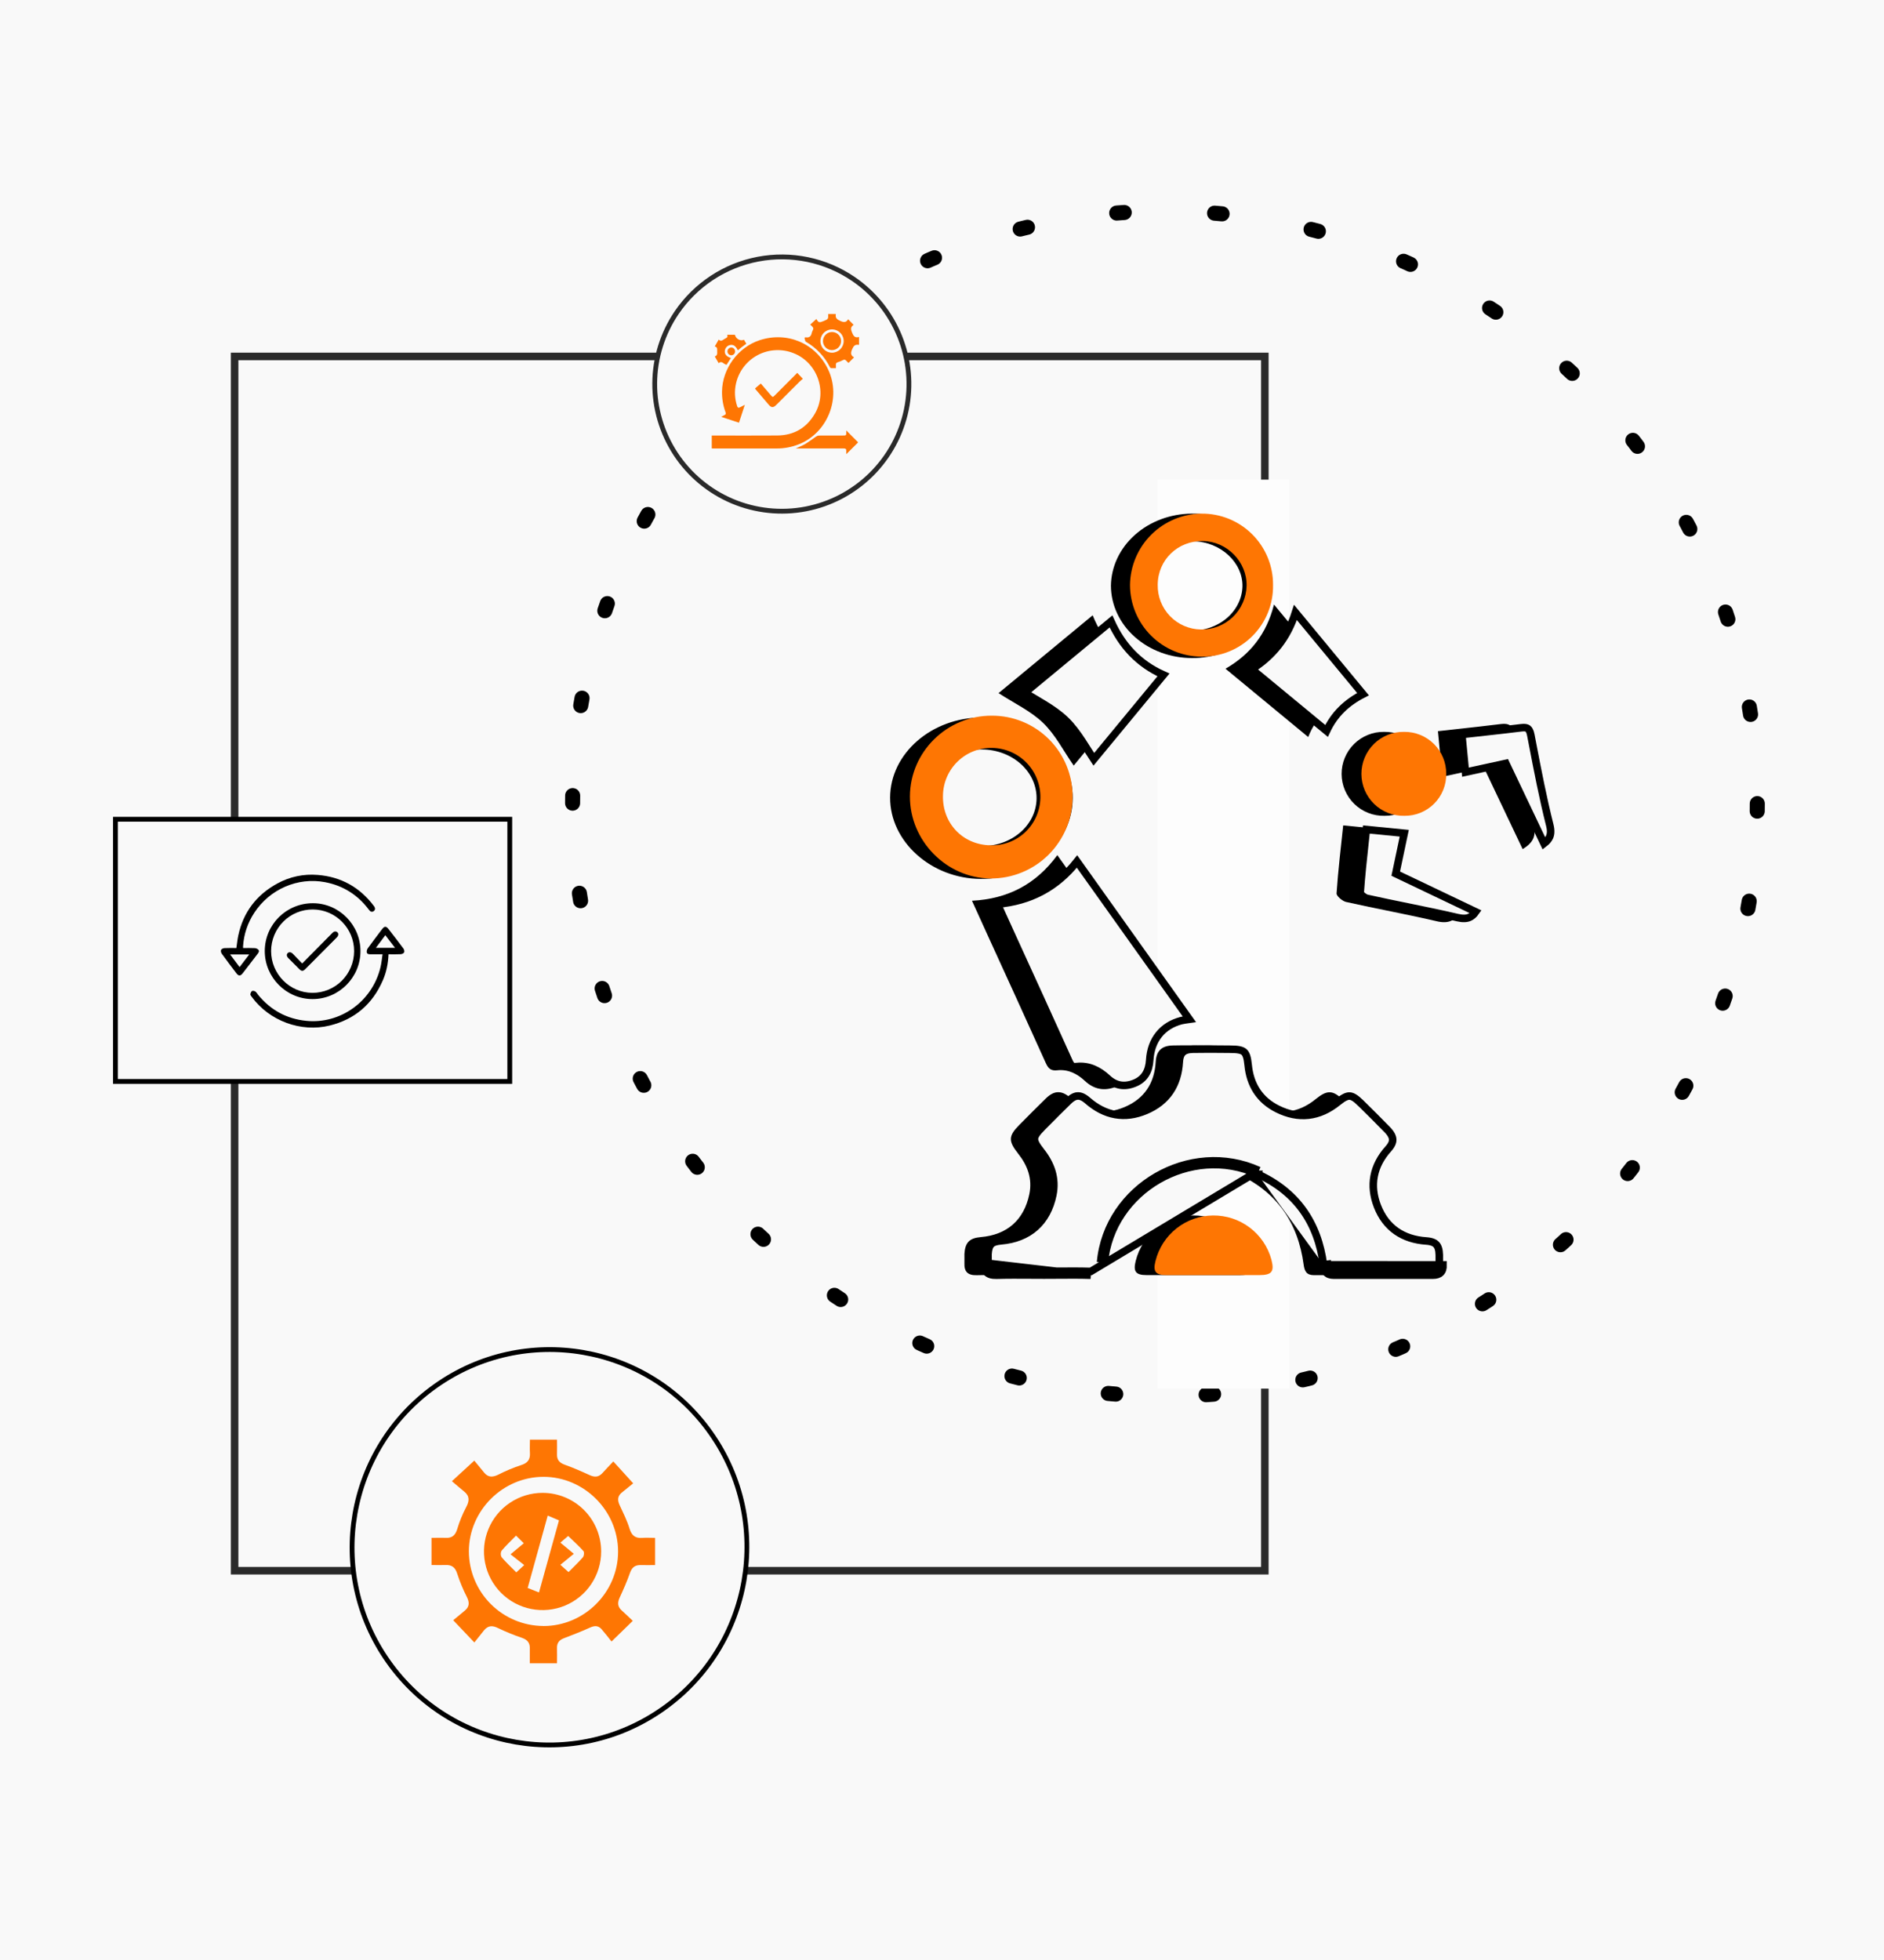 <svg width="250" height="260" viewBox="0 0 250 260" fill="none" xmlns="http://www.w3.org/2000/svg">
<rect width="250" height="260" fill="#F9F9F9"/>
<circle cx="154.583" cy="106.603" r="78.603" stroke="black" stroke-width="2" stroke-linecap="round" stroke-dasharray="1 12"/>
<rect x="31.133" y="47.282" width="136.706" height="161.078" stroke="#2A2A2A"/>
<rect width="17.467" height="120.581" transform="translate(153.609 63.626)" fill="#FDFDFD"/>
<path d="M135.923 169.144C133.818 169.144 131.714 169.099 129.609 169.16C128.399 169.194 127.921 168.673 127.976 167.521C127.994 167.127 127.963 166.732 127.976 166.337C128.065 164.825 128.647 164.233 130.151 164.104C133.647 163.802 135.878 161.829 136.588 158.412C137.014 156.365 136.354 154.608 135.107 153.035C133.792 151.368 133.792 150.705 135.252 149.232C136.425 148.051 137.593 146.864 138.79 145.704C139.887 144.639 140.863 144.607 142.025 145.62C144.18 147.496 146.586 147.966 149.217 146.859C151.847 145.752 153.191 143.702 153.36 140.846C153.444 139.396 154.149 138.718 155.633 138.684C157.298 138.647 158.965 138.668 160.63 138.684C162.735 138.684 163.292 139.136 163.495 141.232C163.734 143.713 164.902 145.56 167.101 146.659C169.732 147.974 172.267 147.685 174.577 145.809C176.132 144.547 176.871 144.576 178.296 145.983C179.483 147.151 180.664 148.319 181.827 149.518C182.91 150.642 182.966 151.623 181.955 152.743C180.072 154.848 179.62 157.247 180.614 159.822C181.666 162.526 183.77 163.923 186.664 164.12C188.198 164.225 188.829 164.922 188.86 166.472C188.86 166.908 188.86 167.348 188.86 167.787C188.889 168.721 188.429 169.155 187.508 169.155C183.126 169.155 178.741 169.155 174.356 169.155C173.393 169.155 173.109 168.652 172.991 167.779C172.249 162.181 169.408 158.073 164.224 155.729C155.406 151.72 144.777 157.878 143.911 167.492C143.801 168.718 143.317 169.192 142.101 169.16C140.044 169.094 137.982 169.144 135.923 169.144Z" fill="black"/>
<path d="M156.097 135.612C155.473 135.665 154.852 135.753 154.237 135.875C151.956 136.475 150.586 138.182 150.436 140.634C150.336 142.273 149.647 143.527 148.116 144.148C146.585 144.769 145.196 144.537 143.973 143.396C142.939 142.43 141.721 141.817 140.29 141.978C139.391 142.083 139.07 141.673 138.754 140.973C136.285 135.511 133.802 130.055 131.305 124.606C130.547 122.944 129.792 121.279 128.979 119.488C133.714 119.243 137.436 117.333 140.304 113.438C145.596 120.876 150.804 128.184 156.097 135.612Z" fill="black"/>
<path d="M130.303 95.181C131.892 95.175 133.466 95.448 134.934 95.984C136.402 96.521 137.735 97.309 138.855 98.304C139.975 99.299 140.861 100.48 141.46 101.779C142.058 103.079 142.359 104.471 142.344 105.873C142.343 107.286 142.027 108.685 141.412 109.989C140.798 111.294 139.897 112.478 138.763 113.474C137.628 114.47 136.282 115.258 134.801 115.794C133.321 116.329 131.735 116.6 130.135 116.592C123.564 116.55 118.092 111.637 118.115 105.795C118.139 99.953 123.617 95.165 130.303 95.181ZM130.094 112.229C131.051 112.26 132.006 112.121 132.902 111.821C133.798 111.522 134.617 111.067 135.311 110.484C136.006 109.901 136.561 109.201 136.945 108.426C137.329 107.651 137.534 106.816 137.548 105.97C137.564 105.123 137.392 104.282 137.04 103.494C136.688 102.706 136.164 101.988 135.497 101.379C134.83 100.771 134.034 100.284 133.154 99.948C132.274 99.611 131.327 99.432 130.368 99.419C129.423 99.402 128.482 99.55 127.602 99.855C126.721 100.16 125.917 100.616 125.236 101.195C124.555 101.775 124.011 102.468 123.634 103.234C123.256 104 123.054 104.824 123.038 105.66C122.92 109.313 125.968 112.161 130.094 112.229Z" fill="black"/>
<path d="M152.573 89.329L142.477 101.558C141.128 99.622 140.046 97.465 138.41 95.89C136.774 94.314 134.559 93.283 132.505 91.944L144.992 81.622C146.462 85.234 148.824 87.843 152.573 89.329Z" fill="black"/>
<path d="M168.826 77.698C168.85 78.959 168.592 80.211 168.066 81.381C167.54 82.551 166.758 83.615 165.764 84.51C164.771 85.404 163.588 86.111 162.284 86.589C160.981 87.067 159.583 87.306 158.174 87.292C155.328 87.294 152.596 86.285 150.579 84.487C148.562 82.688 147.425 80.246 147.416 77.698C147.449 75.171 148.585 72.756 150.581 70.969C152.577 69.182 155.275 68.165 158.097 68.135C159.507 68.12 160.906 68.357 162.212 68.832C163.518 69.306 164.706 70.009 165.705 70.9C166.704 71.79 167.494 72.85 168.03 74.017C168.566 75.184 168.837 76.436 168.826 77.698ZM158.341 71.806C154.564 71.756 151.594 74.316 151.564 77.65C151.545 78.425 151.697 79.195 152.012 79.918C152.327 80.64 152.798 81.299 153.399 81.857C153.999 82.415 154.717 82.862 155.512 83.17C156.306 83.479 157.16 83.644 158.026 83.656C159.797 83.688 161.511 83.091 162.793 81.996C164.075 80.902 164.821 79.397 164.868 77.812C164.942 74.611 161.954 71.854 158.341 71.806Z" fill="black"/>
<path d="M189.279 102.639C189.292 103.373 189.157 104.101 188.884 104.781C188.61 105.462 188.203 106.08 187.686 106.601C187.169 107.121 186.553 107.532 185.874 107.81C185.195 108.088 184.468 108.227 183.734 108.219C182.993 108.237 182.256 108.108 181.565 107.838C180.875 107.568 180.246 107.162 179.714 106.646C179.182 106.129 178.759 105.512 178.469 104.83C178.179 104.147 178.028 103.414 178.025 102.673C178.023 101.931 178.168 101.197 178.453 100.513C178.737 99.828 179.156 99.207 179.684 98.687C180.212 98.166 180.838 97.756 181.526 97.481C182.215 97.206 182.951 97.071 183.692 97.084C184.426 97.076 185.153 97.213 185.833 97.489C186.512 97.765 187.13 98.173 187.65 98.69C188.17 99.207 188.582 99.823 188.862 100.501C189.142 101.179 189.284 101.906 189.279 102.639ZM183.787 101.061C183.578 101.056 183.37 101.092 183.175 101.168C182.98 101.243 182.802 101.356 182.65 101.5C182.499 101.644 182.378 101.817 182.293 102.008C182.208 102.199 182.162 102.405 182.157 102.614C182.152 102.823 182.189 103.031 182.264 103.226C182.339 103.421 182.452 103.6 182.596 103.751C182.741 103.902 182.913 104.024 183.104 104.108C183.296 104.193 183.502 104.239 183.711 104.244C183.92 104.249 184.128 104.213 184.323 104.137C184.518 104.062 184.696 103.949 184.847 103.805C184.998 103.661 185.12 103.488 185.204 103.297C185.289 103.106 185.335 102.9 185.34 102.691C185.345 102.482 185.309 102.274 185.234 102.079C185.158 101.884 185.045 101.706 184.901 101.554C184.757 101.403 184.584 101.281 184.393 101.197C184.202 101.112 183.996 101.066 183.787 101.061Z" fill="black"/>
<path d="M173.594 97.77L162.617 88.708C165.926 86.804 168.057 84.097 169.057 80.196L179.031 92.257C176.493 93.414 174.636 95.121 173.594 97.77Z" fill="black"/>
<path d="M158.422 169.145C156.318 169.145 154.214 169.145 152.122 169.145C150.694 169.145 150.35 168.656 150.705 167.265C151.129 165.558 152.107 164.041 153.486 162.95C154.865 161.859 156.567 161.256 158.325 161.236C160.084 161.216 161.799 161.779 163.203 162.838C164.606 163.897 165.619 165.392 166.082 167.088C166.495 168.698 166.148 169.145 164.459 169.148C162.447 169.145 160.435 169.145 158.422 169.145Z" fill="black"/>
<path d="M191.389 103.041C191.197 101.058 191.013 99.127 190.808 96.991C191.442 96.925 192.325 96.836 193.209 96.728C195.206 96.505 197.202 96.292 199.196 96.042C200.261 95.91 200.774 96.286 200.993 97.394C201.761 101.374 202.505 105.367 203.497 109.297C203.91 110.941 203.394 111.817 202.05 112.637C200.332 109.028 198.631 105.453 196.913 101.837L191.389 103.041Z" fill="black"/>
<path d="M178.237 109.491L184.313 110.088C183.96 111.761 183.566 113.65 183.15 115.612L193.909 120.744C193.154 122.157 192.199 122.567 190.663 122.209C186.67 121.276 182.629 120.547 178.628 119.65C178.123 119.537 177.334 118.861 177.358 118.506C177.563 115.433 177.937 112.364 178.237 109.491Z" fill="black"/>
<path d="M130.605 167.521C130.55 168.673 131.028 169.194 132.238 169.16C133.715 169.118 135.192 169.127 136.669 169.136C137.296 169.14 137.924 169.144 138.551 169.144C139.173 169.144 139.794 169.14 140.415 169.135C141.854 169.125 143.294 169.114 144.73 169.16L130.605 167.521ZM130.605 167.521C130.615 167.313 130.61 167.105 130.606 166.896C130.602 166.71 130.599 166.524 130.605 166.337V167.521ZM175.62 167.779L176.115 167.712C176.115 167.712 176.115 167.713 176.115 167.713C176.172 168.129 176.258 168.346 176.361 168.464C176.441 168.556 176.592 168.655 176.985 168.655H177.011H177.036H177.062H177.088H177.113H177.139H177.165H177.191H177.216H177.242H177.268H177.293H177.319H177.345H177.37H177.396H177.422H177.447H177.473H177.499H177.525H177.55H177.576H177.602H177.627H177.653H177.679H177.704H177.73H177.756H177.781H177.807H177.833H177.859H177.884H177.91H177.936H177.961H177.987H178.013H178.038H178.064H178.09H178.115H178.141H178.167H178.193H178.218H178.244H178.27H178.295H178.321H178.347H178.372H178.398H178.424H178.449H178.475H178.501H178.527H178.552H178.578H178.604H178.629H178.655H178.681H178.706H178.732H178.758H178.784H178.809H178.835H178.861H178.886H178.912H178.938H178.963H178.989H179.015H179.04H179.066H179.092H179.118H179.143H179.169H179.195H179.22H179.246H179.272H179.297H179.323H179.349H179.374H179.4H179.426H179.452H179.477H179.503H179.529H179.554H179.58H179.606H179.631H179.657H179.683H179.708H179.734H179.76H179.786H179.811H179.837H179.863H179.888H179.914H179.94H179.965H179.991H180.017H180.042H180.068H180.094H180.12H180.145H180.171H180.197H180.222H180.248H180.274H180.299H180.325H180.351H180.376H180.402H180.428H180.454H180.479H180.505H180.531H180.556H180.582H180.608H180.633H180.659H180.685H180.71H180.736H180.762H180.788H180.813H180.839H180.865H180.89H180.916H180.942H180.967H180.993H181.019H181.044H181.07H181.096H181.122H181.147H181.173H181.199H181.224H181.25H181.276H181.301H181.327H181.353H181.378H181.404H181.43H181.455H181.481H181.507H181.533H181.558H181.584H181.61H181.635H181.661H181.687H181.712H181.738H181.764H181.789H181.815H181.841H181.867H181.892H181.918H181.944H181.969H181.995H182.021H182.046H182.072H182.098H182.123H182.149H182.175H182.201H182.226H182.252H182.278H182.303H182.329H182.355H182.38H182.406H182.432H182.457H182.483H182.509H182.535H182.56H182.586H182.612H182.637H182.663H182.689H182.714H182.74H182.766H182.791H182.817H182.843H182.868H182.894H182.92H182.946H182.971H182.997H183.023H183.048H183.074H183.1H183.125H183.151H183.177H183.202H183.228H183.254H183.28H183.305H183.331H183.357H183.382H183.408H183.434H183.459H183.485H183.511H183.536H183.562H183.588H183.613H183.639H183.665H183.691H183.716H183.742H183.768H183.793H183.819H183.845H183.87H183.896H183.922H183.947H183.973H183.999H184.025H184.05H184.076H184.102H184.127H184.153H184.179H184.204H184.23H184.256H184.281H184.307H184.333H184.358H184.384H184.41H184.436H184.461H184.487H184.513H184.538H184.564H184.59H184.615H184.641H184.667H184.692H184.718H184.744H184.769H184.795H184.821H184.847H184.872H184.898H184.924H184.949H184.975H185.001H185.026H185.052H185.078H185.103H185.129H185.155H185.18H185.206H185.232H185.258H185.283H185.309H185.335H185.36H185.386H185.412H185.437H185.463H185.489H185.514H185.54H185.566H185.591H185.617H185.643H185.669H185.694H185.72H185.746H185.771H185.797H185.823H185.848H185.874H185.9H185.925H185.951H185.977H186.002H186.028H186.054H186.079H186.105H186.131H186.157H186.182H186.208H186.234H186.259H186.285H186.311H186.336H186.362H186.388H186.413H186.439H186.465H186.49H186.516H186.542H186.568H186.593H186.619H186.645H186.67H186.696H186.722H186.747H186.773H186.799H186.824H186.85H186.876H186.901H186.927H186.953H186.978H187.004H187.03H187.056H187.081H187.107H187.133H187.158H187.184H187.21H187.235H187.261H187.287H187.312H187.338H187.364H187.389H187.415H187.441H187.466H187.492H187.518H187.544H187.569H187.595H187.621H187.646H187.672H187.698H187.723H187.749H187.775H187.8H187.826H187.852H187.877H187.903H187.929H187.954H187.98H188.006H188.031H188.057H188.083H188.109H188.134H188.16H188.186H188.211H188.237H188.263H188.288H188.314H188.34H188.365H188.391H188.417H188.442H188.468H188.494H188.519H188.545H188.571H188.596H188.622H188.648H188.674H188.699H188.725H188.751H188.776H188.802H188.828H188.853H188.879H188.905H188.93H188.956H188.982H189.007H189.033H189.059H189.084H189.11H189.136H189.161H189.187H189.213H189.238H189.264H189.29H189.316H189.341H189.367H189.393H189.418H189.444H189.47H189.495H189.521H189.547H189.572H189.598H189.624H189.649H189.675H189.701H189.726H189.752H189.778H189.803H189.829H189.855H189.88H189.906H189.932H189.958H189.983H190.009H190.035H190.06H190.086H190.112H190.137C190.529 168.655 190.721 168.562 190.817 168.466C190.909 168.375 191.002 168.192 190.99 167.802L190.989 167.795V167.787V167.784V167.782V167.779V167.777V167.774V167.771V167.769V167.766V167.764V167.761V167.759V167.756V167.753V167.751V167.748V167.746V167.743V167.741V167.738V167.735V167.733V167.73V167.728V167.725V167.723V167.72V167.717V167.715V167.712V167.71V167.707V167.705V167.702V167.699V167.697V167.694V167.692V167.689V167.686V167.684V167.681V167.679V167.676V167.674V167.671V167.668V167.666V167.663V167.661V167.658V167.656V167.653V167.65V167.648V167.645V167.643V167.64V167.638V167.635V167.632V167.63V167.627V167.625V167.622V167.62V167.617V167.614V167.612V167.609V167.607V167.604V167.602V167.599V167.596V167.594V167.591V167.589V167.586V167.584V167.581V167.578V167.576V167.573V167.571V167.568V167.566V167.563V167.56V167.558V167.555V167.553V167.55V167.548V167.545V167.542V167.54V167.537V167.535V167.532V167.53V167.527V167.524V167.522V167.519V167.517V167.514V167.511V167.509V167.506V167.504V167.501V167.499V167.496V167.493V167.491V167.488V167.486V167.483V167.481V167.478V167.475V167.473V167.47V167.468V167.465V167.463V167.46V167.457V167.455V167.452V167.45V167.447V167.445V167.442V167.439V167.437V167.434V167.432V167.429V167.427V167.424V167.421V167.419V167.416V167.414V167.411V167.409V167.406V167.403V167.401V167.398V167.396V167.393V167.391V167.388V167.385V167.383V167.38V167.378V167.375V167.373V167.37V167.367V167.365V167.362V167.36V167.357V167.355V167.352V167.349V167.347V167.344V167.342V167.339V167.337V167.334V167.331V167.329V167.326V167.324V167.321V167.319V167.316V167.313V167.311V167.308V167.306V167.303V167.301V167.298V167.295V167.293V167.29V167.288V167.285V167.283V167.28V167.277V167.275V167.272V167.27V167.267V167.265V167.262V167.259V167.257V167.254V167.252V167.249V167.247V167.244V167.241V167.239V167.236V167.234V167.231V167.229V167.226V167.223V167.221V167.218V167.216V167.213V167.211V167.208V167.205V167.203V167.2V167.198V167.195V167.193V167.19V167.187V167.185V167.182V167.18V167.177V167.175V167.172V167.169V167.167V167.164V167.162V167.159V167.157V167.154V167.151V167.149V167.146V167.144V167.141V167.139V167.136V167.133V167.131V167.128V167.126V167.123V167.121V167.118V167.115V167.113V167.11V167.108V167.105V167.103V167.1V167.097V167.095V167.092V167.09V167.087V167.085V167.082V167.079V167.077V167.074V167.072V167.069V167.067V167.064V167.061V167.059V167.056V167.054V167.051V167.049V167.046V167.043V167.041V167.038V167.036V167.033V167.031V167.028V167.026V167.023V167.02V167.018V167.015V167.013V167.01V167.008V167.005V167.002V167V166.997V166.995V166.992V166.99V166.987V166.984V166.982V166.979V166.977V166.974V166.972V166.969V166.966V166.964V166.961V166.959V166.956V166.954V166.951V166.948V166.946V166.943V166.941V166.938V166.936V166.933V166.93V166.928V166.925V166.923V166.92V166.918V166.915V166.913V166.91V166.907V166.905V166.902V166.9V166.897V166.895V166.892V166.889V166.887V166.884V166.882V166.879V166.877V166.874V166.871V166.869V166.866V166.864V166.861V166.859V166.856V166.853V166.851V166.848V166.846V166.843V166.841V166.838V166.836V166.833V166.83V166.828V166.825V166.823V166.82V166.818V166.815V166.812V166.81V166.807V166.805V166.802V166.8V166.797V166.794V166.792V166.789V166.787V166.784V166.782V166.779V166.777V166.774V166.771V166.769V166.766V166.764V166.761V166.759V166.756V166.753V166.751V166.748V166.746V166.743V166.741V166.738V166.735V166.733V166.73V166.728V166.725V166.723V166.72V166.718V166.715V166.712V166.71V166.707V166.705V166.702V166.7V166.697V166.694V166.692V166.689V166.687V166.684V166.682V166.679V166.677V166.674V166.671V166.669V166.666V166.664V166.661V166.659V166.656V166.653V166.651V166.648V166.646V166.643V166.641V166.638V166.636V166.633V166.63V166.628V166.625V166.623V166.62V166.618V166.615V166.612V166.61V166.607V166.605V166.602V166.6V166.597V166.595V166.592V166.589V166.587V166.584V166.582V166.579V166.577V166.574V166.571V166.569V166.566V166.564V166.561V166.559V166.556V166.554V166.551V166.548V166.546V166.543V166.541V166.538V166.536V166.533V166.531V166.528V166.525V166.523V166.52V166.518V166.515V166.513V166.51V166.507V166.505V166.502V166.5V166.497V166.495V166.492V166.49V166.487V166.484V166.482V166.479V166.477C190.974 165.76 190.82 165.345 190.588 165.094C190.357 164.846 189.964 164.667 189.259 164.619C187.74 164.515 186.399 164.095 185.291 163.321C184.181 162.546 183.335 161.436 182.777 160.003L182.776 160.002C182.25 158.64 182.099 157.301 182.343 156.013C182.587 154.725 183.219 153.519 184.212 152.41L184.213 152.409C184.671 151.901 184.821 151.498 184.806 151.154C184.79 150.802 184.598 150.386 184.096 149.866C182.938 148.671 181.761 147.507 180.575 146.339L180.574 146.339C179.866 145.64 179.444 145.411 179.091 145.395C178.737 145.378 178.294 145.57 177.521 146.198L177.521 146.198C176.305 147.185 175.007 147.773 173.645 147.928C172.283 148.083 170.894 147.8 169.507 147.106C167.14 145.923 165.881 143.916 165.626 141.281C165.525 140.234 165.342 139.782 165.075 139.548C164.802 139.309 164.317 139.184 163.259 139.184H163.255V139.184C163.117 139.182 162.979 139.181 162.841 139.18C161.312 139.165 159.791 139.15 158.273 139.183C157.598 139.199 157.193 139.36 156.945 139.596C156.699 139.831 156.526 140.22 156.488 140.875L156.488 140.875C156.399 142.375 156 143.693 155.254 144.79C154.507 145.888 153.431 146.734 152.04 147.32C150.648 147.906 149.291 148.083 147.984 147.85C146.678 147.618 145.457 146.982 144.326 145.997L144.326 145.997C143.792 145.532 143.375 145.373 143.025 145.383C142.675 145.392 142.27 145.574 141.767 146.063L141.767 146.063C140.765 147.034 139.784 148.023 138.799 149.016C138.612 149.205 138.424 149.394 138.236 149.584C137.503 150.323 137.279 150.732 137.267 151.077C137.256 151.432 137.464 151.883 138.128 152.725C139.438 154.378 140.171 156.283 139.706 158.514C139.334 160.307 138.553 161.758 137.374 162.801C136.196 163.843 134.657 164.444 132.823 164.602L132.823 164.602C132.116 164.663 131.74 164.825 131.52 165.051C131.3 165.276 131.147 165.655 131.104 166.361C131.099 166.531 131.102 166.703 131.106 166.89L131.107 166.919C131.111 167.115 131.114 167.328 131.104 167.545L131.104 167.545C131.079 168.066 131.184 168.312 131.305 168.436C131.425 168.559 131.676 168.676 132.224 168.66C133.71 168.617 135.201 168.627 136.681 168.636C137.307 168.64 137.931 168.644 138.551 168.644C139.165 168.644 139.782 168.64 140.401 168.635C141.844 168.625 143.298 168.614 144.745 168.66L167.059 155.273M175.62 167.779C174.878 162.181 172.037 158.073 166.852 155.729M175.62 167.779C175.738 168.652 176.022 169.155 176.985 169.155H190.137C191.058 169.155 191.518 168.721 191.489 167.787L175.62 167.779ZM166.852 155.729L167.059 155.274C167.059 155.274 167.059 155.274 167.059 155.273M166.852 155.729L167.058 155.273C167.059 155.273 167.059 155.273 167.059 155.273M166.852 155.729C158.035 151.72 147.406 157.878 146.54 167.492M167.059 155.273C157.93 151.124 146.939 157.488 146.042 167.447M146.54 167.492L146.042 167.447C146.042 167.447 146.042 167.447 146.042 167.447M146.54 167.492L146.042 167.447M146.54 167.492L146.042 167.447" fill="#F9F9F9" stroke="black"/>
<path d="M132.383 119.987C132.375 119.97 132.368 119.953 132.36 119.936C136.676 119.551 140.168 117.742 142.917 114.28C147.142 120.217 151.316 126.075 155.524 131.981C156.289 133.055 157.055 134.131 157.823 135.209C157.47 135.257 157.118 135.315 156.768 135.385L156.753 135.388L156.738 135.392C155.506 135.716 154.496 136.346 153.775 137.248C153.055 138.148 152.645 139.291 152.565 140.603L152.565 140.603C152.519 141.363 152.338 141.999 152.018 142.506C151.701 143.007 151.231 143.411 150.556 143.685C149.861 143.967 149.227 144.044 148.645 143.941C148.063 143.837 147.495 143.547 146.942 143.03C145.844 142.005 144.488 141.299 142.863 141.481L142.86 141.481C142.496 141.524 142.334 141.455 142.234 141.38C142.109 141.284 141.992 141.11 141.838 140.767L141.838 140.767C139.368 135.304 136.885 129.848 134.388 124.399C133.731 122.957 133.076 121.514 132.383 119.987Z" fill="#F9F9F9" stroke="black"/>
<path d="M131.6 94.937C133.015 94.931 134.417 95.207 135.725 95.747C137.032 96.288 138.22 97.083 139.217 98.087C140.215 99.09 141.004 100.282 141.537 101.592C142.07 102.903 142.338 104.306 142.324 105.721C142.324 107.146 142.042 108.557 141.495 109.873C140.947 111.189 140.145 112.383 139.135 113.388C138.124 114.392 136.925 115.187 135.606 115.727C134.288 116.267 132.875 116.541 131.45 116.533C125.597 116.491 120.723 111.535 120.744 105.643C120.765 99.75 125.645 94.921 131.6 94.937ZM131.413 112.132C132.266 112.163 133.117 112.023 133.915 111.721C134.713 111.419 135.442 110.96 136.061 110.372C136.679 109.784 137.174 109.078 137.516 108.296C137.858 107.514 138.041 106.672 138.053 105.819C138.068 104.965 137.914 104.116 137.6 103.322C137.287 102.527 136.82 101.802 136.226 101.188C135.632 100.575 134.923 100.084 134.139 99.745C133.355 99.406 132.512 99.224 131.658 99.211C130.816 99.194 129.978 99.344 129.194 99.652C128.409 99.959 127.693 100.418 127.087 101.003C126.48 101.588 125.995 102.287 125.659 103.059C125.323 103.832 125.143 104.663 125.129 105.506C125.024 109.191 127.739 112.063 131.413 112.132Z" fill="#FE7603"/>
<path d="M147.424 82.433C148.866 85.638 151.071 88.044 154.388 89.529L145.145 100.726C144.874 100.317 144.613 99.904 144.35 99.488C144.105 99.1 143.858 98.709 143.598 98.314C142.948 97.326 142.244 96.356 141.386 95.529C140.528 94.704 139.529 94.029 138.505 93.402C138.108 93.159 137.714 92.926 137.321 92.694C136.873 92.43 136.427 92.166 135.983 91.891L147.424 82.433Z" fill="#F9F9F9" stroke="black"/>
<path d="M168.928 77.605C168.949 78.854 168.72 80.094 168.254 81.253C167.788 82.412 167.094 83.465 166.213 84.351C165.333 85.237 164.284 85.937 163.128 86.41C161.972 86.883 160.733 87.12 159.484 87.106C156.96 87.108 154.539 86.109 152.751 84.328C150.962 82.547 149.954 80.129 149.946 77.605C149.976 75.103 150.983 72.711 152.752 70.942C154.522 69.172 156.914 68.165 159.416 68.135C160.666 68.12 161.906 68.355 163.064 68.825C164.222 69.295 165.275 69.991 166.16 70.873C167.046 71.755 167.747 72.804 168.222 73.96C168.697 75.116 168.937 76.355 168.928 77.605ZM159.632 71.771C156.283 71.721 153.65 74.257 153.624 77.558C153.607 78.325 153.741 79.088 154.021 79.803C154.3 80.518 154.718 81.171 155.25 81.724C155.783 82.277 156.419 82.719 157.124 83.025C157.828 83.33 158.585 83.494 159.353 83.505C160.923 83.537 162.442 82.946 163.579 81.862C164.715 80.778 165.377 79.288 165.419 77.718C165.484 74.549 162.836 71.818 159.632 71.771Z" fill="#FE7603"/>
<path d="M191.908 102.639C191.921 103.373 191.786 104.101 191.513 104.781C191.239 105.462 190.832 106.08 190.315 106.601C189.798 107.121 189.181 107.532 188.503 107.81C187.824 108.088 187.097 108.227 186.363 108.219C185.622 108.237 184.885 108.108 184.194 107.838C183.504 107.568 182.874 107.162 182.343 106.646C181.811 106.129 181.388 105.512 181.098 104.83C180.808 104.147 180.657 103.414 180.654 102.673C180.652 101.931 180.797 101.197 181.082 100.513C181.366 99.828 181.785 99.207 182.313 98.687C182.84 98.166 183.467 97.756 184.155 97.481C184.844 97.206 185.58 97.071 186.321 97.084C187.054 97.076 187.782 97.213 188.462 97.489C189.141 97.765 189.759 98.173 190.279 98.69C190.799 99.207 191.211 99.823 191.491 100.501C191.771 101.179 191.912 101.906 191.908 102.639Z" fill="#FE7603"/>
<path d="M180.868 92.084C178.722 93.18 177.069 94.723 176.027 96.96L166.108 88.772C168.929 86.986 170.856 84.556 171.905 81.246L180.868 92.084Z" fill="#F9F9F9" stroke="black"/>
<path d="M161.05 169.145C158.946 169.145 156.842 169.145 154.75 169.145C153.322 169.145 152.977 168.656 153.333 167.265C153.757 165.558 154.735 164.041 156.114 162.95C157.493 161.859 159.195 161.256 160.953 161.236C162.712 161.216 164.427 161.779 165.831 162.838C167.234 163.897 168.247 165.392 168.71 167.088C169.123 168.698 168.776 169.145 167.087 169.148C165.075 169.145 163.063 169.145 161.05 169.145Z" fill="#FE7603"/>
<path d="M205.608 111.065C205.474 111.354 205.242 111.623 204.881 111.898C204.786 111.698 204.691 111.499 204.596 111.299C203.059 108.07 201.533 104.863 199.993 101.622L199.823 101.263L199.435 101.348L194.461 102.433C194.351 101.288 194.242 100.153 194.129 98.978C194.081 98.473 194.032 97.961 193.982 97.438C194.544 97.379 195.22 97.307 195.896 97.225C196.335 97.176 196.774 97.127 197.214 97.078C198.77 96.906 200.329 96.733 201.887 96.538C202.364 96.479 202.603 96.55 202.741 96.653C202.884 96.76 203.031 96.984 203.131 97.49C203.201 97.855 203.272 98.22 203.342 98.585C204.037 102.199 204.737 105.835 205.641 109.419C205.831 110.174 205.788 110.677 205.608 111.065Z" fill="#F9F9F9" stroke="black"/>
<path d="M181.312 110.037L186.339 110.531C186.245 110.975 186.149 111.431 186.051 111.898C185.81 113.048 185.555 114.263 185.291 115.509L185.209 115.894L185.565 116.064L195.824 120.957C195.562 121.33 195.292 121.556 195.005 121.684C194.616 121.858 194.115 121.888 193.406 121.723C191.402 121.254 189.388 120.837 187.379 120.426C187.181 120.386 186.984 120.345 186.787 120.305C184.974 119.935 183.167 119.565 181.368 119.162L181.368 119.162C181.232 119.132 180.984 118.995 180.756 118.794C180.648 118.699 180.567 118.608 180.518 118.537C180.505 118.516 180.496 118.501 180.49 118.491C180.646 116.172 180.898 113.859 181.141 111.62C181.199 111.088 181.256 110.56 181.312 110.037Z" fill="#F9F9F9" stroke="black"/>
<path d="M86.879 50.823C86.904 47.487 87.917 44.234 89.791 41.474C91.035 39.641 92.629 38.071 94.48 36.854C96.331 35.636 98.404 34.796 100.58 34.38C102.757 33.964 104.994 33.981 107.163 34.43C109.333 34.879 111.393 35.751 113.226 36.996C115.985 38.871 118.126 41.521 119.379 44.613C120.631 47.704 120.939 51.098 120.264 54.364C119.588 57.631 117.959 60.624 115.582 62.964C113.206 65.305 110.188 66.889 106.912 67.515C103.636 68.141 100.247 67.781 97.175 66.482C94.103 65.182 91.485 63.001 89.652 60.214C87.82 57.426 86.855 54.158 86.879 50.823Z" fill="#F9F9F9" stroke="#2A2A2A" stroke-width="0.637"/>
<path d="M94.449 59.489V57.773H94.781C97.567 57.773 100.352 57.79 103.137 57.768C105.347 57.75 107.037 56.768 108.143 54.853C109.833 51.922 108.447 48.067 105.288 46.844C104.526 46.542 103.707 46.408 102.889 46.453C102.07 46.498 101.271 46.719 100.546 47.102C99.822 47.486 99.189 48.021 98.691 48.673C98.194 49.324 97.844 50.076 97.665 50.876C97.441 51.867 97.492 52.901 97.814 53.865C97.884 54.085 97.996 54.135 98.196 54.027C98.379 53.928 98.567 53.84 98.835 53.702C98.561 54.538 98.314 55.299 98.059 56.072L95.702 55.295C95.884 55.197 96.01 55.124 96.139 55.06C96.302 54.981 96.353 54.883 96.279 54.695C95.952 53.809 95.793 52.87 95.81 51.926C95.846 48.917 97.934 46.068 100.799 45.13C104.471 43.928 108.255 45.549 109.899 49.032C111.662 52.76 109.847 57.387 106.03 58.924C105.092 59.303 104.089 59.496 103.077 59.492C100.308 59.492 97.542 59.492 94.779 59.492L94.449 59.489Z" fill="#FE7603"/>
<path d="M113.326 47.404L112.595 48.143C112.483 48.036 112.368 47.942 112.275 47.831C112.144 47.679 112.015 47.685 111.849 47.772C111.638 47.885 111.417 47.976 111.188 48.043C110.984 48.1 110.9 48.198 110.92 48.406C110.932 48.537 110.92 48.67 110.92 48.842C110.701 48.842 110.494 48.851 110.29 48.842C110.256 48.833 110.224 48.816 110.197 48.794C110.17 48.772 110.148 48.744 110.132 48.713C109.423 47.297 108.312 46.122 106.937 45.335C106.81 45.261 106.81 44.971 106.756 44.803C106.839 44.758 106.862 44.739 106.871 44.742C107.36 44.834 107.63 44.636 107.723 44.145C107.76 43.937 107.948 43.728 107.918 43.544C107.888 43.36 107.669 43.23 107.516 43.057L108.328 42.317C108.396 42.449 108.482 42.571 108.585 42.679C108.637 42.71 108.695 42.729 108.755 42.736C108.815 42.743 108.876 42.736 108.934 42.717C109.196 42.635 109.45 42.53 109.694 42.404C109.743 42.376 109.785 42.338 109.819 42.293C109.852 42.248 109.877 42.197 109.89 42.142C109.908 41.98 109.908 41.815 109.893 41.652H110.881C110.888 41.661 110.913 41.678 110.911 41.689C110.815 42.208 111.089 42.387 111.54 42.586C111.992 42.786 112.295 42.778 112.548 42.351L113.267 43.084C113.272 43.071 113.267 43.097 113.259 43.105C112.833 43.389 112.895 43.699 113.075 44.14C113.255 44.581 113.45 44.858 113.989 44.7V45.721C113.978 45.727 113.962 45.749 113.949 45.746C113.449 45.658 113.257 45.899 113.066 46.356C112.876 46.813 112.863 47.129 113.326 47.404ZM111.953 45.252C111.955 44.947 111.867 44.647 111.698 44.392C111.53 44.137 111.29 43.937 111.008 43.819C110.727 43.7 110.416 43.667 110.116 43.725C109.816 43.783 109.54 43.928 109.322 44.143C109.105 44.358 108.956 44.633 108.894 44.932C108.833 45.231 108.861 45.542 108.977 45.825C109.092 46.108 109.288 46.351 109.541 46.522C109.795 46.694 110.093 46.786 110.398 46.788C110.808 46.788 111.201 46.627 111.492 46.339C111.784 46.051 111.949 45.66 111.953 45.25V45.252Z" fill="#FE7603"/>
<path d="M113.872 58.681L112.298 60.247C112.298 60.087 112.288 59.96 112.298 59.835C112.322 59.573 112.213 59.485 111.951 59.487C110.417 59.495 108.883 59.487 107.348 59.487H105.592C106.037 59.281 106.463 59.127 106.844 58.899C107.341 58.602 107.803 58.242 108.28 57.92C108.391 57.839 108.522 57.79 108.658 57.777C109.716 57.767 110.773 57.771 111.832 57.771C112.297 57.771 112.297 57.771 112.298 57.32V57.097L113.872 58.681Z" fill="#FE7603"/>
<path d="M100.187 51.558C100.224 51.511 100.264 51.467 100.307 51.425C100.52 51.246 100.733 51.07 100.956 50.877C101.407 51.41 101.844 51.917 102.285 52.427C102.53 52.71 102.555 52.71 102.817 52.445C103.806 51.455 104.793 50.463 105.79 49.463L106.536 50.246C106.4 50.363 106.243 50.484 106.102 50.625C105.061 51.658 104.023 52.694 102.987 53.733C102.615 54.103 102.356 54.094 102.01 53.692C101.403 52.987 100.799 52.278 100.187 51.558Z" fill="#FE7603"/>
<path d="M96.991 47.493L96.404 48.398C96.274 48.349 96.15 48.285 96.035 48.207C95.822 48.023 95.609 47.958 95.364 48.173L94.848 47.283C95.202 47.17 95.179 46.918 95.167 46.623C95.151 46.347 95.259 46.057 94.848 45.959L95.368 45.047C95.644 45.319 95.861 45.154 96.096 44.988C96.309 44.844 96.639 44.814 96.502 44.405H97.522C97.622 44.938 98.249 45.296 98.72 45.067L99.032 45.599C98.819 45.753 98.628 45.888 98.44 46.035C98.253 46.182 98.09 46.326 97.908 46.473C97.644 45.911 97.324 45.684 96.898 45.762C96.704 45.797 96.527 45.897 96.397 46.045C96.266 46.192 96.19 46.38 96.179 46.577C96.158 47.011 96.406 47.296 96.991 47.493Z" fill="#FE7603"/>
<path d="M97.543 46.618C97.543 46.685 97.531 46.751 97.506 46.812C97.481 46.874 97.444 46.93 97.397 46.977C97.35 47.025 97.295 47.062 97.233 47.088C97.172 47.114 97.106 47.127 97.04 47.127C96.972 47.127 96.906 47.113 96.844 47.086C96.782 47.06 96.725 47.022 96.678 46.974C96.631 46.925 96.594 46.868 96.569 46.806C96.543 46.743 96.531 46.677 96.531 46.609C96.532 46.542 96.546 46.475 96.572 46.413C96.599 46.351 96.637 46.295 96.685 46.248C96.733 46.2 96.79 46.163 96.853 46.138C96.915 46.113 96.982 46.1 97.049 46.101C97.116 46.102 97.181 46.117 97.242 46.143C97.303 46.17 97.358 46.209 97.404 46.257C97.45 46.305 97.485 46.362 97.509 46.424C97.533 46.486 97.544 46.552 97.543 46.618Z" fill="#FE7603"/>
<path d="M110.396 46.445C110.158 46.442 109.927 46.369 109.731 46.236C109.536 46.102 109.384 45.913 109.295 45.693C109.206 45.473 109.185 45.232 109.233 45C109.282 44.767 109.398 44.555 109.567 44.388C109.736 44.222 109.95 44.11 110.183 44.065C110.416 44.021 110.657 44.046 110.876 44.139C111.094 44.231 111.28 44.386 111.411 44.584C111.541 44.782 111.61 45.014 111.609 45.252C111.606 45.571 111.477 45.876 111.249 46.099C111.022 46.323 110.715 46.447 110.396 46.445Z" fill="#FE7603"/>
<path d="M94.308 190.088C102.656 201.905 99.846 218.273 88.031 226.646C76.216 235.02 59.871 232.229 51.523 220.412C43.174 208.595 45.984 192.227 57.799 183.854C69.615 175.48 85.96 178.271 94.308 190.088Z" fill="#F9F9F9" stroke="black" stroke-width="0.637"/>
<path d="M71.997 198.032C70.459 198.032 68.956 198.488 67.677 199.343C66.398 200.197 65.402 201.411 64.814 202.832C64.225 204.252 64.071 205.816 64.371 207.324C64.671 208.832 65.412 210.217 66.499 211.305C67.586 212.392 68.972 213.133 70.48 213.433C71.988 213.733 73.551 213.579 74.972 212.99C76.393 212.402 77.607 211.405 78.461 210.127C79.316 208.848 79.772 207.345 79.772 205.807C79.772 203.745 78.952 201.768 77.494 200.309C76.036 198.851 74.059 198.032 71.997 198.032ZM68.51 208.582C67.828 207.893 67.152 207.262 66.557 206.562C66.485 206.431 66.448 206.284 66.448 206.134C66.448 205.985 66.485 205.837 66.557 205.706C67.152 205.006 67.822 204.376 68.48 203.704L69.507 204.717L67.746 206.184L69.562 207.613L68.51 208.582ZM71.523 211.243L70.02 210.648L72.683 201.043L74.175 201.682C73.285 204.893 72.413 208.025 71.523 211.243ZM77.351 206.572C76.756 207.266 76.076 207.899 75.442 208.541L74.36 207.577L76.144 206.114C75.493 205.573 74.954 205.123 74.36 204.636L75.392 203.751C76.047 204.384 76.78 205.034 77.42 205.754C77.553 205.898 77.502 206.396 77.351 206.572Z" fill="#FE7603"/>
<path d="M57.261 204.003C57.939 204.003 58.526 203.975 59.108 204.003C59.973 204.052 60.417 203.676 60.672 202.839C60.973 201.831 61.371 200.855 61.862 199.925C62.306 199.096 62.336 198.45 61.576 197.84C61.138 197.489 60.718 197.12 59.965 196.486L62.938 193.756C63.468 194.402 63.862 194.888 64.263 195.368C64.804 196.02 65.408 195.962 66.12 195.619C67.084 195.124 68.085 194.704 69.113 194.365C69.998 194.095 70.376 193.631 70.319 192.731C70.283 192.176 70.319 191.619 70.319 190.971L73.913 190.971C73.913 191.645 73.934 192.263 73.913 192.88C73.879 193.661 74.244 194.057 74.979 194.315C76.091 194.711 77.174 195.189 78.248 195.681C78.9 195.978 79.438 195.964 79.941 195.407C80.356 194.941 80.794 194.495 81.386 193.865L84.023 196.769C83.501 197.191 82.986 197.598 82.481 198.018C81.902 198.51 81.941 199.063 82.239 199.699C82.709 200.71 83.216 201.719 83.539 202.782C83.823 203.713 84.32 204.082 85.258 204.005C85.779 203.961 86.305 204.005 86.931 204.005L86.931 207.613C86.275 207.613 85.66 207.629 85.046 207.613C84.281 207.587 83.856 207.902 83.593 208.656C83.208 209.77 82.722 210.852 82.229 211.926C81.93 212.577 81.933 213.116 82.487 213.621C82.95 214.04 83.4 214.474 83.969 215.009C83.053 215.899 82.219 216.708 81.148 217.751C80.695 217.188 80.28 216.635 79.826 216.117C79.398 215.63 78.904 215.628 78.31 215.899C77.176 216.415 76.01 216.861 74.846 217.311C74.22 217.541 73.881 217.937 73.913 218.639C73.934 219.261 73.913 219.886 73.913 220.637L70.303 220.637C70.303 219.937 70.303 219.249 70.303 218.577C70.303 217.905 69.95 217.513 69.312 217.283C68.223 216.916 67.158 216.483 66.122 215.986C65.343 215.59 64.752 215.618 64.207 216.294C63.834 216.756 63.466 217.223 62.946 217.88L60.139 214.926C60.71 214.454 61.22 214.05 61.711 213.625C62.306 213.116 62.306 212.557 61.961 211.861C61.451 210.867 61.022 209.834 60.678 208.77C60.417 207.926 59.969 207.567 59.114 207.605C58.529 207.631 57.943 207.605 57.261 207.605L57.261 204.003ZM72.105 215.699C77.533 215.699 82.017 211.231 82.017 205.817C82.017 200.403 77.513 195.905 72.121 195.905C66.729 195.905 62.227 200.371 62.217 205.789C62.224 208.411 63.268 210.923 65.12 212.778C66.972 214.634 69.483 215.681 72.105 215.693L72.105 215.699Z" fill="#FE7603"/>
<rect x="15.319" y="108.677" width="52.326" height="34.778" fill="#F9F9F9" stroke="black" stroke-width="0.637"/>
<path d="M41.467 132.532C37.987 132.528 35.137 129.665 35.134 126.17C35.131 122.649 37.99 119.808 41.53 119.815C44.993 119.822 47.836 122.689 47.833 126.17C47.831 129.676 44.968 132.536 41.467 132.532ZM35.975 126.164C35.975 129.208 38.439 131.699 41.459 131.704C42.183 131.706 42.901 131.564 43.571 131.287C44.241 131.011 44.85 130.604 45.364 130.091C45.877 129.577 46.285 128.968 46.563 128.296C46.842 127.625 46.986 126.905 46.988 126.177C47.002 123.141 44.532 120.65 41.504 120.643C40.779 120.64 40.061 120.78 39.391 121.056C38.721 121.332 38.111 121.738 37.597 122.251C37.084 122.764 36.676 123.374 36.398 124.045C36.119 124.717 35.975 125.437 35.975 126.164Z" fill="black"/>
<path d="M51.553 126.588C51.506 127.822 51.271 128.963 50.802 130.044C49.433 133.197 47.086 135.217 43.76 136.039C39.927 136.988 35.725 135.424 33.392 132.219C33.319 132.118 33.206 131.991 33.221 131.893C33.245 131.735 33.325 131.533 33.447 131.462C33.549 131.401 33.775 131.454 33.892 131.536C34.042 131.642 34.135 131.827 34.256 131.975C35.921 134.001 38.044 135.161 40.655 135.419C45.115 135.861 49.379 132.909 50.489 128.316C50.623 127.766 50.669 127.194 50.764 126.588C50.188 126.588 49.692 126.588 49.197 126.588C48.975 126.588 48.725 126.583 48.673 126.338C48.647 126.147 48.693 125.954 48.803 125.797C49.412 124.953 50.044 124.125 50.671 123.294C51.024 122.825 51.228 122.819 51.581 123.274C52.237 124.122 52.898 124.968 53.535 125.829C53.632 125.956 53.691 126.212 53.628 126.34C53.566 126.467 53.333 126.566 53.169 126.576C52.641 126.606 52.113 126.588 51.553 126.588ZM51.131 124.056L49.881 125.731H52.416L51.131 124.056Z" fill="black"/>
<path d="M32.26 125.761C32.794 125.761 33.302 125.743 33.808 125.771C33.988 125.782 34.159 125.859 34.287 125.987C34.443 126.166 34.315 126.364 34.186 126.532C33.525 127.39 32.868 128.252 32.205 129.108C31.906 129.495 31.662 129.497 31.37 129.111C30.715 128.249 30.059 127.387 29.425 126.508C29.331 126.381 29.276 126.125 29.34 125.997C29.404 125.87 29.636 125.778 29.8 125.769C30.326 125.741 30.854 125.759 31.365 125.759C31.452 125.179 31.505 124.629 31.62 124.093C32.288 120.982 34.053 118.69 36.826 117.185C38.457 116.295 40.312 115.905 42.161 116.064C45.256 116.308 47.748 117.699 49.62 120.193C49.824 120.466 49.804 120.704 49.588 120.862C49.372 121.02 49.164 120.965 48.948 120.675C47.478 118.709 45.536 117.482 43.138 117.024C39.511 116.332 35.796 117.948 33.746 121.077C32.862 122.412 32.346 123.958 32.251 125.557C32.247 125.607 32.255 125.66 32.26 125.761ZM31.793 128.284C32.23 127.713 32.64 127.176 33.071 126.612H30.535L31.793 128.284Z" fill="black"/>
<path d="M40.099 127.809C40.878 127.018 41.615 126.271 42.353 125.525C42.935 124.937 43.52 124.352 44.102 123.763C44.263 123.6 44.439 123.497 44.668 123.605C44.951 123.738 44.968 124.074 44.699 124.346C43.833 125.222 42.965 126.095 42.095 126.965C41.571 127.491 41.046 128.017 40.522 128.544C40.199 128.863 40.022 128.863 39.695 128.536C39.221 128.063 38.749 127.59 38.279 127.115C38.019 126.854 37.991 126.611 38.19 126.421C38.362 126.258 38.636 126.294 38.861 126.525C39.267 126.941 39.668 127.362 40.099 127.809Z" fill="black"/>
</svg>
